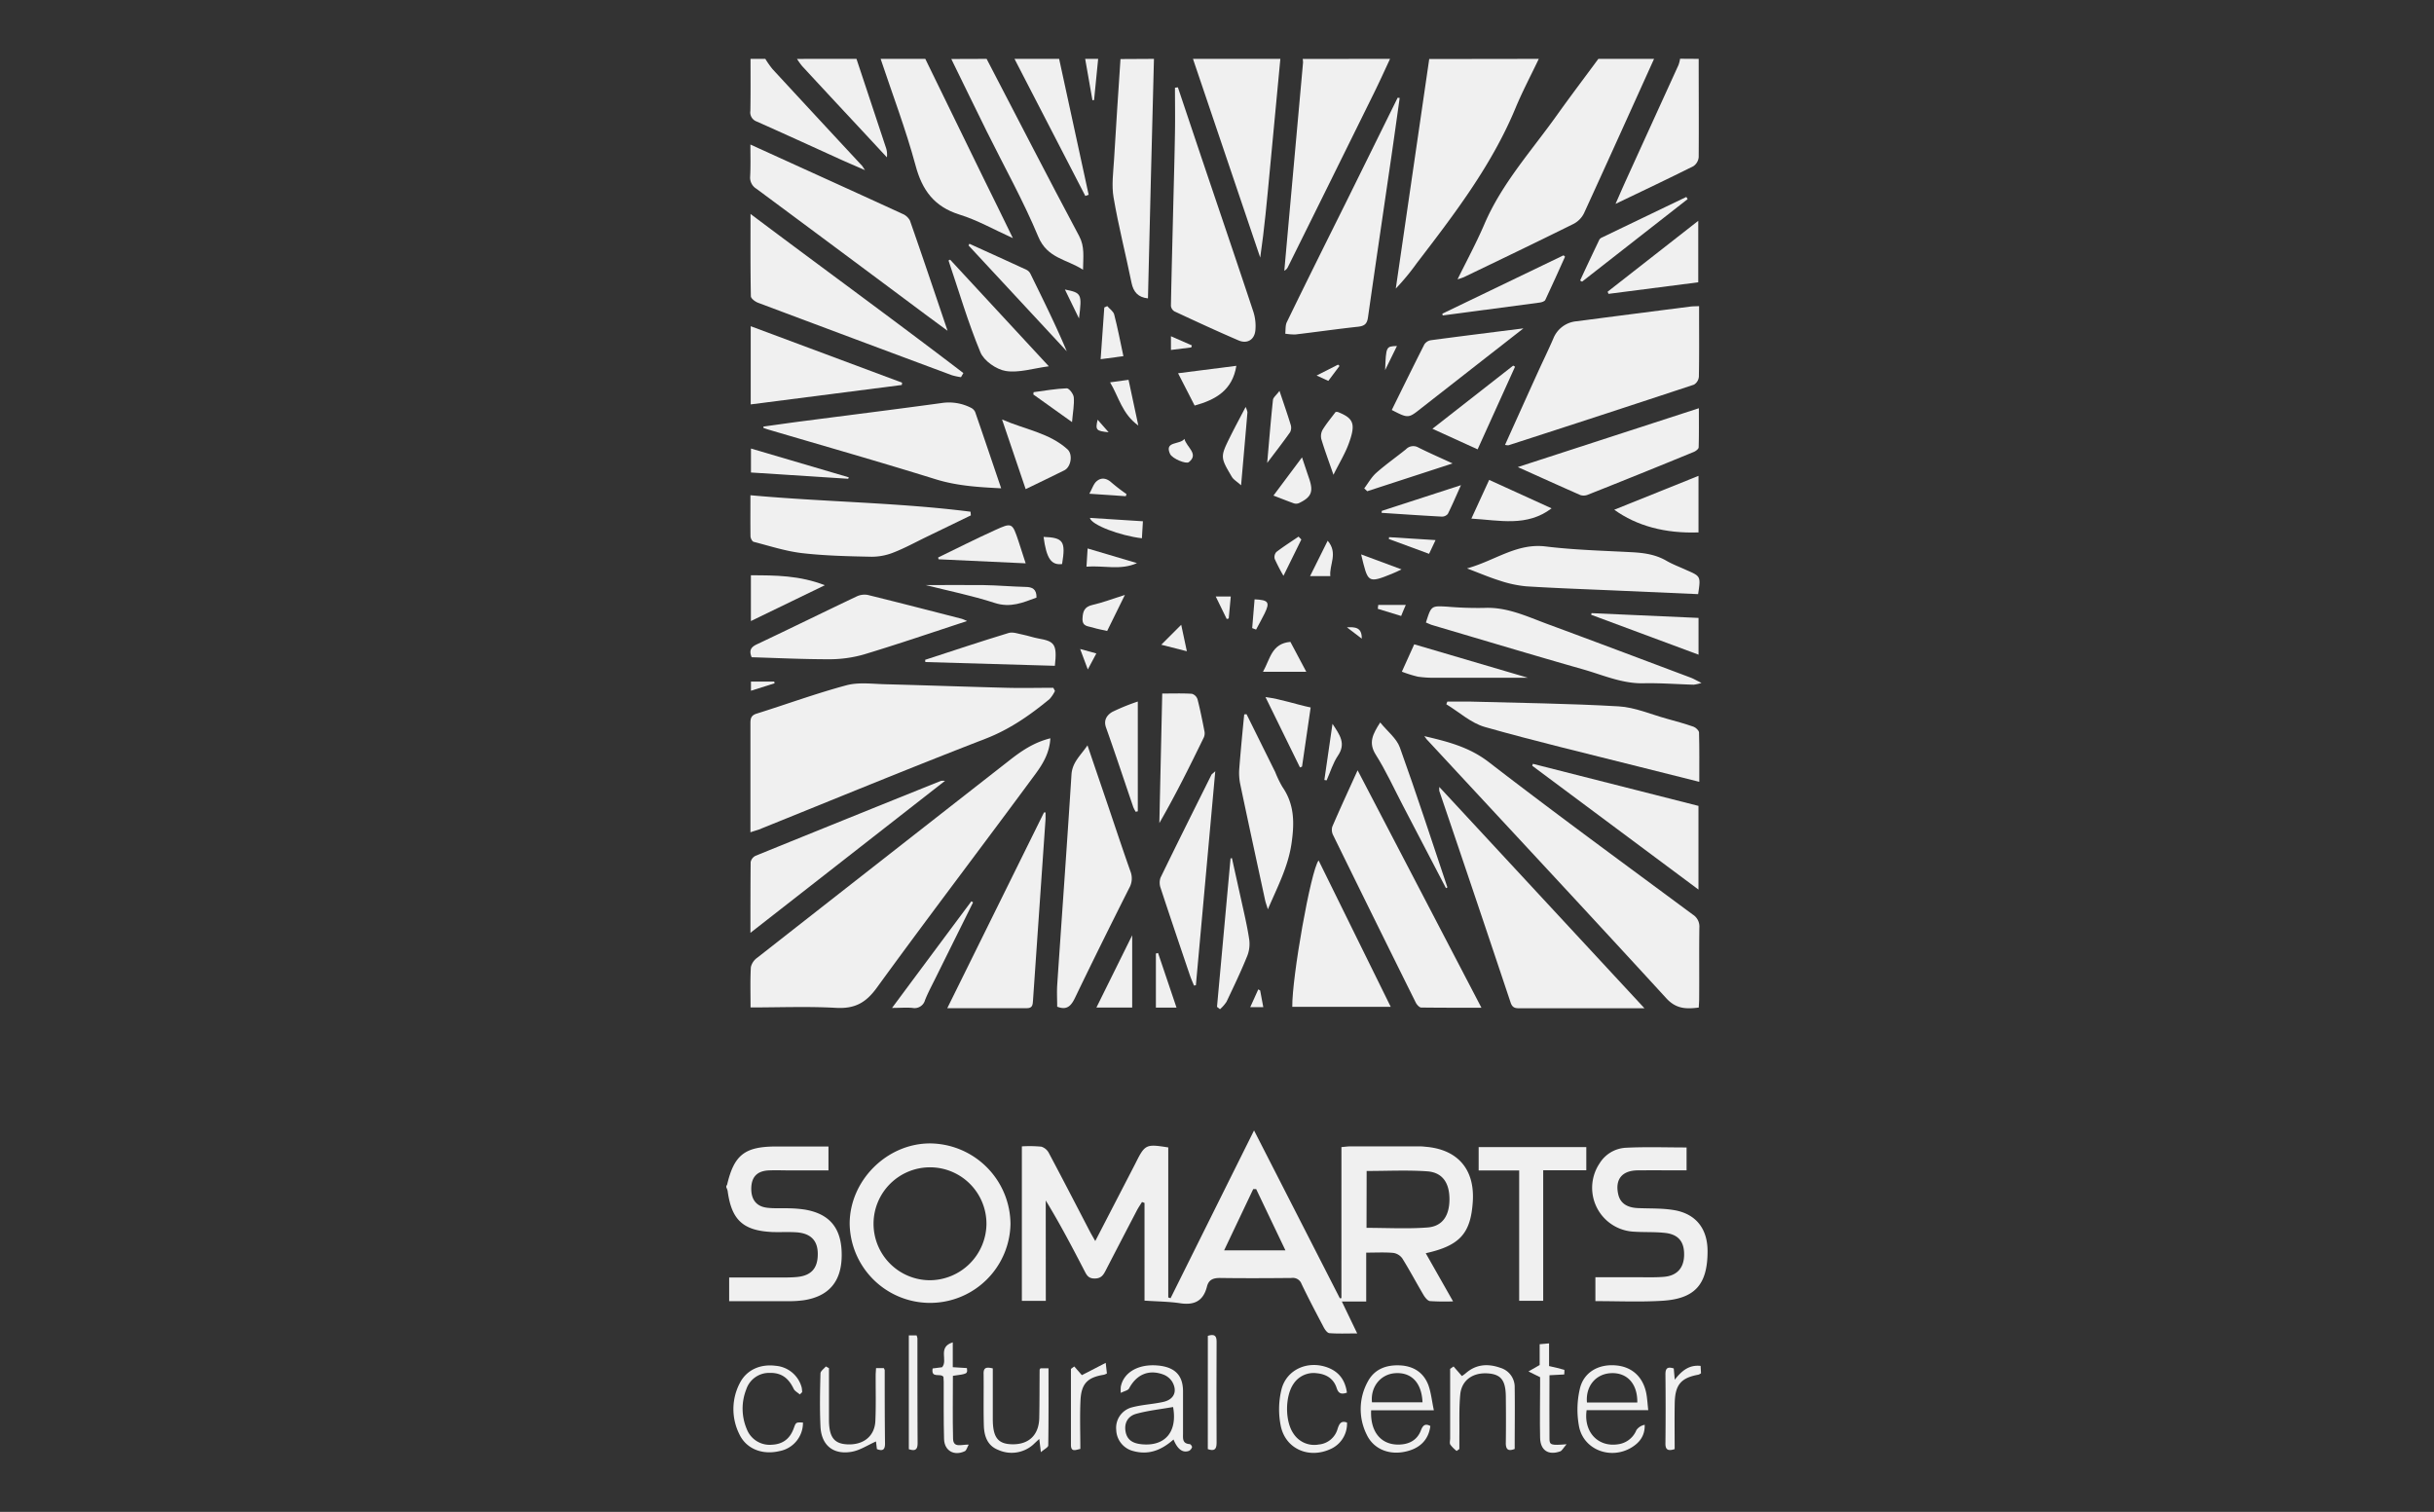 <svg id="Layer_1" data-name="Layer 1" xmlns="http://www.w3.org/2000/svg" viewBox="0 0 776 482"><rect x="0" y="0" width="776" height="482" fill="#333333" stroke="none"/><defs><style>.cls-1{fill:#f0f0f0;}</style></defs><title>Untitled-6</title><path class="cls-1" d="M527.34,18.77C519.92,35.18,512.52,51.59,505,68a7.7,7.7,0,0,1-3.31,3.37c-11.63,5.77-23.33,11.39-35,17a20.41,20.41,0,0,1-2,.68c3-6.07,6-11.65,8.51-17.47,5.6-13.13,15.15-23.57,23.27-35,4.28-6,8.74-11.87,13.11-17.81Z"/><path class="cls-1" d="M490.59,18.77c-2.49,5.24-5.22,10.38-7.44,15.73-7.61,18.32-19.54,33.86-31.47,49.42A74.09,74.09,0,0,1,445,92l10.66-73.18Z"/><path class="cls-1" d="M443.17,18.77c-1.7,3.64-3.35,7.3-5.13,10.9Q424.39,57.35,410.67,85a2.63,2.63,0,0,1-1.21,1.32l1.38-15.41q2.3-25.48,4.59-50.95a6.71,6.71,0,0,0-.11-1.17Z"/><path class="cls-1" d="M295,18.77,313.65,57c3,6.08,6,12.15,9.27,18.92-6.08-2.74-11.33-5.75-17-7.5C297.86,65.9,294,60.68,291.88,52.7c-3.1-11.48-7.35-22.63-11.12-33.93Z"/><path class="cls-1" d="M408.2,18.77q-1.71,18.09-3.42,36.17c-.85,9-1.66,18-3,27.18q-10.71-31.67-21.44-63.35Z"/><path class="cls-1" d="M231.57,378c.07-.06.2-.12.22-.19,2.24-9.6,5.61-12.26,15.6-12.29,5.51,0,11,0,16.74,0v7.63H252.42c-2.47,0-4.94-.11-7.4,0-3.57.19-5.32,2-5.49,5.33-.18,3.74,1.45,6.1,4.92,6.55,2.33.31,4.73.1,7.09.2a38.16,38.16,0,0,1,5,.4c8.11,1.36,11.87,6.06,11.81,14.66-.05,8.24-4.07,13-12.06,14.24a33.71,33.71,0,0,1-4.72.31c-6.3,0-12.6,0-19.1,0v-7.56c5,0,9.88,0,14.79,0,2.27,0,4.55.06,6.81-.15,4.59-.42,6.68-2.82,6.65-7.37,0-4.25-2.24-6.56-6.81-6.88-2.56-.17-5.14,0-7.7-.09-9.35-.44-13-3.88-14.23-13.14a5.43,5.43,0,0,0-.42-1.09Z"/><path class="cls-1" d="M314.55,18.77c9.81,18.85,19.51,37.75,29.51,56.5,1.8,3.39,1.27,6.58,1.23,10.73-5.24-3.4-11.39-3.59-14.27-10.54C326.25,64,320.09,53,314.55,41.81c-3.79-7.66-7.51-15.36-11.26-23Z"/><path class="cls-1" d="M367.9,18.77q-1,38.13-1.91,76.36c-3.12-.33-4.63-2-5.25-5-1.84-9.06-4.15-18-5.71-27.14-.68-3.9-.1-8,.14-12,.62-10.72,1.36-21.44,2.06-32.16Z"/><path class="cls-1" d="M541.57,18.77c0,10.45.08,20.89,0,31.34A3.87,3.87,0,0,1,539.85,53c-8,4-16.06,7.82-24.79,12,1.32-3,2.37-5.42,3.47-7.84q8.29-18.21,16.6-36.43a10.75,10.75,0,0,0,.51-2Z"/><path class="cls-1" d="M244,18.77a29.45,29.45,0,0,0,2.3,3.27q14.24,15.43,28.54,30.81c.19.21.32.48.93,1.39-3.15-1.37-5.68-2.45-8.18-3.58-8.78-4-17.54-8-26.36-11.93a3.07,3.07,0,0,1-2-3.38c.1-5.52.05-11,.05-16.58Z"/><path class="cls-1" d="M337.67,18.77q4.69,21.67,9.41,43.33l-1.06.38q-11.28-21.85-22.58-43.71Z"/><path class="cls-1" d="M273.06,18.77q4.65,14,9.29,28a7.06,7.06,0,0,1,.41,3.39l-9.07-9.76q-9-9.64-17.93-19.3a24.41,24.41,0,0,1-1.67-2.32Z"/><path class="cls-1" d="M350.11,18.77q-.64,6.56-1.3,13.12l-.52.07q-1.17-6.59-2.32-13.19Z"/><path class="cls-1" d="M333.42,414.73h-7.63V365.48a40.08,40.08,0,0,1,6.22.1,4.09,4.09,0,0,1,2.41,2.07c4.45,8.36,8.78,16.77,13.15,25.16.44.83.93,1.64,1.62,2.86l12.31-23.8.54-1.05c3-6,3.31-6.13,10.42-5v47.83l.74.24c8.77-17.64,17.54-35.27,26.61-53.49l27.36,53.52.5-.05V365.71c1.22-.1,2.06-.23,2.91-.23h21.33c.79,0,1.58,0,2.37.11,10.38.77,15.94,7.14,15.27,17.48-.65,10.16-4.1,14.06-15,16.48l8.71,15.35a73.24,73.24,0,0,1-7.36-.09c-.72-.08-1.52-1.09-2-1.86-2.31-3.9-4.43-7.91-6.83-11.76a4.31,4.31,0,0,0-2.92-1.75c-2.73-.24-5.49-.08-8.58-.08v15.58h-7.77l4.9,10.18c-3.27,0-6.09.13-8.88-.09-.68-.06-1.45-1.17-1.87-2-2.4-4.54-4.79-9.08-7-13.7a2.94,2.94,0,0,0-3.19-1.89c-7.6.07-15.21.11-22.82,0-2.21,0-3.59.57-4.14,2.74-1.12,4.45-3.88,6-8.42,5.33-3.67-.56-7.42-.57-11.49-.85V383.52l-.8-.3c-.56.91-1.18,1.8-1.67,2.75q-5,9.57-9.95,19.16c-.76,1.48-1.48,2.47-3.48,2.48s-2.54-1.09-3.23-2.42c-3.89-7.51-7.8-15-12.36-22.46Zm102.25-23.27c6.65,0,13.08.37,19.44-.12,4.78-.36,7-3.77,7-9s-2.23-8.56-7.1-8.9c-6.35-.44-12.75-.11-19.3-.11ZM400.49,379.1l-.94,0-9.28,19.54h19.55C406.6,391.91,403.54,385.5,400.49,379.1Z"/><path class="cls-1" d="M334.87,235.38c-.23,4.59-2.38,8.16-4.68,11.28-16.81,22.82-34,45.34-50.67,68.28-3.56,4.9-7.14,6.71-13,6.38-8.94-.5-17.92-.13-27.23-.13,0-4.45-.14-8.67.1-12.87a5.1,5.1,0,0,1,2.06-3q40.08-31.41,80.19-62.76C325.55,239.48,329.51,236.72,334.87,235.38Z"/><path class="cls-1" d="M239.25,265.34v-7.28c0-9.18,0-18.36,0-27.55,0-1.56.29-2.47,2-3,9.57-3,19-6.46,28.71-9.06,3.86-1,8.21-.4,12.33-.3,12.92.33,25.84.8,38.75,1.13,4.92.13,9.85,0,14.77,0l.53,1a10.72,10.72,0,0,1-1.71,2.58c-6.23,5.14-12.71,9.67-20.44,12.66-24.24,9.37-48.26,19.29-72.37,29C241,264.77,240.29,265,239.25,265.34Z"/><path class="cls-1" d="M454.09,234.69c7.56,1.76,14.38,3.51,20.57,8.29,21.41,16.52,43.26,32.47,65,48.58a4.5,4.5,0,0,1,2.13,4.13c-.12,7.6,0,15.21-.07,22.81,0,.87-.08,1.74-.13,2.73-4,.49-7.21.48-10.38-3-25.2-27.51-50.65-54.78-76-82.14C454.86,235.78,454.62,235.38,454.09,234.69Z"/><path class="cls-1" d="M479.83,141.84c3.48-7.72,6.9-15.31,10.34-22.89,1.67-3.68,3.45-7.3,5.05-11a8.77,8.77,0,0,1,7.38-5.52q18.17-2.37,36.33-4.69c.77-.1,1.56-.08,2.77-.14v3.25c0,6.41.06,12.83-.07,19.24a3.28,3.28,0,0,1-1.56,2.54q-29.54,9.78-59.14,19.33A4.08,4.08,0,0,1,479.83,141.84Z"/><path class="cls-1" d="M524.28,321.45h-39.5c-1.4,0-2.53.08-3.16-1.78q-11.28-33.78-22.74-67.48a6.08,6.08,0,0,1,0-1.29Z"/><path class="cls-1" d="M472.31,321.29c-6.8,0-13,0-19.19-.07-.61,0-1.43-.93-1.77-1.62q-13.22-26.6-26.29-53.27a3.73,3.73,0,0,1-.31-2.75c2.52-5.86,5.2-11.65,8.08-18Z"/><path class="cls-1" d="M239.24,46.08l13.19,6c11.74,5.34,23.48,10.66,35.2,16.06a4.75,4.75,0,0,1,2.47,2.17c4,11.42,7.85,22.88,12,35.15-2.86-2.11-5.09-3.74-7.31-5.39q-26.81-20-53.63-39.89a4.15,4.15,0,0,1-2-3.9C239.34,53,239.24,49.78,239.24,46.08Z"/><path class="cls-1" d="M375.53,27.84q3.69,11,7.38,22c5.57,16.5,11.19,33,16.67,49.51a14.89,14.89,0,0,1,.65,6c-.3,3-2.63,4.34-5.35,3.18-6.88-2.95-13.67-6.1-20.45-9.26a2.36,2.36,0,0,1-1.12-1.77c.21-11,.51-21.9.77-32.85.19-7.5.4-15,.52-22.49.08-4.73,0-9.46,0-14.19Z"/><path class="cls-1" d="M243.38,136c4.06-.56,8.11-1.15,12.18-1.68,14.84-1.93,29.7-3.78,44.54-5.81a15.43,15.43,0,0,1,9.41,1.47,2.87,2.87,0,0,1,1.38,1.35c2.77,8,5.46,16,8.3,24.35-7.33-.36-14.16-.79-20.95-2.9-17.66-5.5-35.45-10.56-53.2-15.8-.55-.16-1.09-.36-1.64-.55Z"/><path class="cls-1" d="M346.71,237.63c2.31,6.8,4.4,12.91,6.47,19,2.4,7.08,4.74,14.18,7.24,21.22a6.16,6.16,0,0,1-.41,5.28c-5.84,11.6-11.62,23.23-17.25,34.94-1.25,2.59-2.57,4.11-5.71,2.88,0-2.18-.13-4.5,0-6.81,1.51-22.42,3.14-44.83,4.56-67.25C341.89,243,344.46,240.94,346.71,237.63Z"/><path class="cls-1" d="M541.76,249.26c-6.74-1.7-13.11-3.28-19.48-4.89-16.32-4.14-32.71-8-48.9-12.6-4.42-1.26-8.2-4.77-12.27-7.24l.33-.86c2.35,0,4.7,0,7.05,0,15.86.44,31.74.61,47.58,1.53,5.19.3,10.26,2.55,15.38,3.95,2.84.78,5.69,1.57,8.48,2.54.73.26,1.73,1.2,1.75,1.85C541.82,238.65,541.76,243.76,541.76,249.26Z"/><path class="cls-1" d="M322.16,390.25a25.64,25.64,0,0,1-51.27,0c-.06-13.83,11.84-25.74,25.68-25.71A25.87,25.87,0,0,1,322.16,390.25Zm-7.66.11a18,18,0,1,0-18,17.8A18.15,18.15,0,0,0,314.5,390.36Z"/><path class="cls-1" d="M446.24,31.23c-.89,6.31-1.76,12.62-2.68,18.93-2.48,17-5,34-7.42,51-.3,2.1-1.1,2.75-3.11,3-6.67.72-13.31,1.68-20,2.47a17.35,17.35,0,0,1-3.27-.25c.14-1.21,0-2.57.47-3.61C416.43,90,422.71,77.4,429,64.77q8.3-16.81,16.6-33.62Z"/><path class="cls-1" d="M239.28,68.21c22.89,17.2,45.58,33.7,67.86,50.73l-.76,1.31a20.34,20.34,0,0,1-2.93-.63q-30.87-11.49-61.7-23.07c-1-.36-2.35-1.38-2.36-2.11C239.22,85.9,239.28,77.35,239.28,68.21Z"/><path class="cls-1" d="M239.25,157.89c23.61,2.16,47,2.3,70.17,5.25l.11,1.17-14.19,6.88c-3.45,1.67-6.83,3.53-10.4,4.93a18.83,18.83,0,0,1-7.05,1.38c-7.39-.15-14.81-.31-22.14-1.15-5.23-.61-10.35-2.28-15.48-3.61-.47-.12-1-1.17-1-1.8C239.21,166.81,239.25,162.67,239.25,157.89Z"/><path class="cls-1" d="M508.64,414.82v-7.61c4.76,0,9.47,0,14.18,0,2.56,0,5.14.08,7.69-.14,4.1-.35,6.28-2.75,6.41-6.74.14-4.33-1.71-6.76-6-7.25-3.32-.38-6.7-.18-10-.4A14,14,0,0,1,510,370.86a10.47,10.47,0,0,1,8.4-4.94c6.36-.32,12.76-.09,19.31-.09v7.3c-5.22,0-10.42-.05-15.62,0-5,.06-7.27,2.92-6.15,7.72.65,2.73,2.74,4.16,6.27,4.31,3.84.17,7.73,0,11.49.64,7,1.18,10.69,5.93,10.7,13.08,0,10.64-4,15.25-14.68,15.84C522.79,415.13,515.79,414.82,508.64,414.82Z"/><path class="cls-1" d="M302,321.44c10.46-21.16,20.66-41.79,30.85-62.43l.49,0c0,.69,0,1.38,0,2.07q-2,28.94-4,57.88c-.09,1.37-.14,2.49-2,2.47C319.05,321.41,310.86,321.44,302,321.44Z"/><path class="cls-1" d="M420.39,274.31l23,46.69H412C411.88,311.66,417.88,277.62,420.39,274.31Z"/><path class="cls-1" d="M541.39,189.42l-25.56-1.12c-9.75-.43-19.51-.76-29.25-1.37a37.51,37.51,0,0,1-8.57-1.86c-3.18-1-6.25-2.31-10.3-3.85,8.91-2.46,15.81-8.13,25.07-7s18.49,1.35,27.75,1.85c3.78.21,7.38.76,10.74,2.7,2,1.17,4.29,2,6.44,3C542.24,183.74,542.24,183.74,541.39,189.42Z"/><path class="cls-1" d="M308.32,198c-11.47,3.75-22.18,7.42-33,10.68a39.94,39.94,0,0,1-11.27,1.5c-8.16,0-16.33-.4-24.41-.64-.89-2.16-.24-3.22,1.64-4.11,10.59-5,21.11-10.18,31.7-15.21a5.87,5.87,0,0,1,3.61-.56c10,2.46,20.05,5.06,30.06,7.63A16.78,16.78,0,0,1,308.32,198Z"/><path class="cls-1" d="M239.25,297.4c0-8,0-15.28.07-22.56a2.91,2.91,0,0,1,1.56-2q29.53-12,59.12-23.89a6.71,6.71,0,0,1,1.28,0Z"/><path class="cls-1" d="M454.61,198.47c1.7-5.38,1.7-5.34,6.74-5.06a114.15,114.15,0,0,0,11.83.4c7.29-.34,13.64,2.73,20.16,5.14,15.24,5.62,30.44,11.37,45.65,17.08.94.35,1.81.88,3.47,1.7a13.82,13.82,0,0,1-2.46.56c-5.33-.14-10.65-.57-16-.45-6.82.15-12.9-2.61-19.2-4.41-16.1-4.58-32.14-9.41-48.2-14.15C456,199.09,455.37,198.78,454.61,198.47Z"/><path class="cls-1" d="M488.71,243.52l52.79,13.41v26.68l-53-39.47Z"/><path class="cls-1" d="M483.9,148.91l57.73-18.76c0,4.46.06,8.47-.07,12.46,0,.52-.91,1.21-1.54,1.47Q523.2,151,506.33,157.69a3.6,3.6,0,0,1-2.45.16C497.4,155,491,152.1,483.9,148.91Z"/><path class="cls-1" d="M239.34,128.93V104l48.26,18-.09.74Z"/><path class="cls-1" d="M492,373.11v41.6h-7.66V373.17H471.42v-7.46h34.32v7.4Z"/><path class="cls-1" d="M397.42,227.7l9.13,18.42a35,35,0,0,0,2.31,4.77c3.84,5.56,3.85,11.42,2.91,17.94-1.06,7.43-4.41,13.75-7.55,21.07-.43-1.41-.72-2.16-.89-2.94-2.66-12.32-5.34-24.64-7.93-37a17.63,17.63,0,0,1-.29-5c.45-5.74,1-11.47,1.57-17.2Z"/><path class="cls-1" d="M387.45,245.88c-2.11,23.27-4.14,45.75-6.18,68.22l-.6.11c-.45-1.1-.94-2.18-1.32-3.3-3.13-9.24-6.26-18.47-9.3-27.73a5,5,0,0,1-.07-3.33c5.34-11,10.81-21.92,16.26-32.86C386.31,246.84,386.51,246.74,387.45,245.88Z"/><path class="cls-1" d="M443.72,130.71c3.49-7.07,6.89-14,10.4-20.93a3.12,3.12,0,0,1,2.11-1.32c9.51-1.27,19-2.45,29.46-3.77-4.43,3.46-8.19,6.42-12,9.37q-10.35,8.1-20.72,16.2C449,133.42,448.93,133.39,443.72,130.71Z"/><path class="cls-1" d="M370.54,221.11c3.38,0,6.43-.11,9.46.08a2.71,2.71,0,0,1,1.79,1.75c.86,3.34,1.53,6.72,2.19,10.1a3.37,3.37,0,0,1-.15,2c-4.47,9.18-9,18.33-14.21,27.37C369.93,248.69,370.23,235,370.54,221.11Z"/><path class="cls-1" d="M302.91,82.78l31.47,34c-5,.66-9.53,2.16-13.71,1.5-3-.47-7-3.24-8.11-6-3.95-9.51-6.85-19.45-10.16-29.23Z"/><path class="cls-1" d="M512.54,93,541.43,70.4V90l-28.62,3.69Z"/><path class="cls-1" d="M541.51,169.74c-10.59.38-19.66-2.05-26.86-7.23l26.86-10.8Z"/><path class="cls-1" d="M336.31,212.27l-41.3-1.2-.06-.71c8.85-2.88,17.69-5.84,26.6-8.55,1.35-.42,3.07.24,4.59.54s3.23.9,4.88,1.2C336.06,204.46,337.13,205.18,336.31,212.27Z"/><path class="cls-1" d="M461,283.16l-13.77-26.41c-2.83-5.41-5.36-11-8.61-16.14-2.4-3.81-1-6.51,1.41-10.28,2.3,2.84,5.21,5.06,6.26,7.95,5.32,14.78,10.16,29.74,15.17,44.64Z"/><path class="cls-1" d="M327,155.94l-7.53-22.2c7.44,3.22,15.06,4.28,20.85,9.5,1.79,1.6,1.16,5.65-1,6.71C335.39,151.91,331.41,153.81,327,155.94Z"/><path class="cls-1" d="M388,321l4.32-47.32.44-.1c1,4.51,2,9,3,13.52.88,4,1.85,8.07,2.47,12.15a10.48,10.48,0,0,1-.51,5.33c-2,5-4.36,9.9-6.68,14.79a11.89,11.89,0,0,1-2.08,2.38Z"/><path class="cls-1" d="M459.85,100l38.63-18.6.48.43c-2.08,4.61-4.13,9.22-6.29,13.79-.21.45-1.1.75-1.71.83q-15.48,2.1-31,4.12Z"/><path class="cls-1" d="M374.14,458.94c-3.8,3.36-7.84,5-12.7,3.71a7.18,7.18,0,0,1-5.57-6.81,6.73,6.73,0,0,1,5-7.15c3.22-.86,6.61-1,9.88-1.71,3.49-.72,4.74-3.32,3-6.41a5.77,5.77,0,0,0-2.85-2.34c-4.7-1.74-8.57,0-10.93,4.42-.33.64-1.5.84-2.65,1.43a14.77,14.77,0,0,1,0-1.9c.86-4.66,5.65-7.41,11.85-6.83,5.42.5,8,3.14,8,8.27,0,4.44,0,8.88,0,13.32,0,1.58-.3,3.31,2.12,3.46.29,0,.82.71.75,1a2,2,0,0,1-1,1.17C377.08,463.26,375.42,462.09,374.14,458.94ZM374,448.58c-3.93.69-7.94,1.12-11.77,2.17-2.59.71-3.92,2.9-3.36,5.77s2.7,3.7,5.19,3.94C371.45,461.16,375.44,456.48,374,448.58Z"/><path class="cls-1" d="M456.68,136.7l25.75-20.14.59.35-11.93,26.35Z"/><path class="cls-1" d="M525.49,449.59H505.84c-1,7,3.68,11.87,10.07,10.86a7.32,7.32,0,0,0,5.8-4.51,4.19,4.19,0,0,1,2.65-1.69c.1,3.48-1.64,5.7-4.26,7.27-6.44,3.87-14.94.86-16.61-6.41a29,29,0,0,1,.16-12.19c1.14-5.29,5.76-8,11.21-7.63,5.26.32,8.92,3.53,10,8.89C525.17,445.81,525.25,447.48,525.49,449.59ZM522,447.14c.09-5.9-3.15-9.48-8.16-9.36s-8.36,4.1-7.89,9.36Z"/><path class="cls-1" d="M457.14,449.63h-20c-.34,7,3.3,11.22,9.22,10.91,3.13-.16,5.52-1.54,6.66-4.53.62-1.62,1.38-2.27,3-1.37-.58,4.56-3.55,7.41-8.62,8.29s-9.64-1.22-11.68-5.57a18.17,18.17,0,0,1,.31-16.8c2.09-4,5.8-5.43,10.16-5.26s7.63,2.2,9.19,6.27C456.26,444,456.5,446.63,457.14,449.63Zm-19.73-2.55h16.11c-.25-6.24-3.55-9.67-8.77-9.28C440.13,438.14,436.89,442.19,437.41,447.08Z"/><path class="cls-1" d="M487.11,216.08c-9.5,0-19.33,0-29.16,0a36.12,36.12,0,0,1-5.89-.34,39.14,39.14,0,0,1-5.12-1.6l3.94-8.72Z"/><path class="cls-1" d="M362.75,223.66v35l-.67.15a11.36,11.36,0,0,1-.78-1.51c-2.89-8.47-5.71-17-8.69-25.39-.86-2.45.43-4,2-4.94A66.6,66.6,0,0,1,362.75,223.66Z"/><path class="cls-1" d="M541.52,208.72,507.29,196l.12-.52L541.52,197Z"/><path class="cls-1" d="M309.07,77.72c6.07,2.76,12.14,5.5,18.19,8.3a2.82,2.82,0,0,1,1.23,1.21c4,8.15,8.05,16.32,11.62,24.77L308.78,78.25Z"/><path class="cls-1" d="M239.4,198V183.41c7.86,0,15.54.05,23.57,3.17Z"/><path class="cls-1" d="M463.42,435.65l2.65,3.05a9,9,0,0,0,1.2-.86c3.32-2.93,7.09-3.16,11.06-1.76a6.37,6.37,0,0,1,4.58,6.26c.09,6.49,0,13,0,19.61-2,.79-2.87.26-2.83-2,.07-4.93.06-9.86,0-14.79-.07-5.15-1.58-7-5.73-7.3-4.79-.33-8.38,2.18-8.8,6.76-.41,4.4-.22,8.85-.28,13.29,0,1.35,0,2.71,0,4.06l-.87.62a10.87,10.87,0,0,1-2-2c-.31-.51-.07-1.35-.07-2V436.42Z"/><path class="cls-1" d="M469.1,165.34c2-4.36,3.79-8.26,5.67-12.34l19.9,9.07C486.77,168.05,478.13,165.87,469.1,165.34Z"/><path class="cls-1" d="M327,179.6l-27.78-1.29-.12-.58c6-2.9,11.92-5.9,18-8.66,5.57-2.55,5.63-2.44,7.6,3.42C325.4,174.62,326.09,176.77,327,179.6Z"/><path class="cls-1" d="M316.52,436.27c0,5.49,0,10.81,0,16.12,0,5.91,1.65,8,6.22,8.07,5.28.09,8.47-2.95,8.59-8.37.11-5.12.08-10.25.12-15.38,0-.09.09-.17.27-.47h2.56c0,8.26.05,16.42-.08,24.58,0,.61-1.25,1.19-2.35,2.16l-.51-4.22c-.84.76-1.43,1.33-2,1.86a10.36,10.36,0,0,1-11.1,1.63c-3.54-1.39-4.5-4.55-4.58-7.94-.14-5.42,0-10.85-.07-16.28C313.51,435.93,314.54,435.79,316.52,436.27Z"/><path class="cls-1" d="M279.3,436.17h2.46a2.31,2.31,0,0,1,.3.66c0,7.8,0,15.6.1,23.4,0,2-.74,2.48-2.59,1.76l-.29-2.43c-2.6,1.14-5.1,2.84-7.81,3.3-5.89,1-9.63-2.15-9.89-8.11-.26-5.62-.15-11.26,0-16.88,0-.75,1.11-1.48,1.71-2.22l1,.54V450c0,1,0,2,0,3,.1,5.28,1.71,7.31,5.93,7.49,5.09.21,8.64-2.62,8.86-7.45s.08-9.87.1-14.81C279.2,437.63,279.25,437.05,279.3,436.17Z"/><path class="cls-1" d="M538.05,63.48,504.39,89.8l-.62-.37c2-4.35,4.07-8.71,6.14-13.05a1.94,1.94,0,0,1,.93-.71q13.38-6.45,26.79-12.88Z"/><path class="cls-1" d="M429.42,444c-1.86.66-2.73.21-3.28-1.5-.95-2.94-3.26-4.38-6.23-4.68a7.65,7.65,0,0,0-7.46,3.29c-2.81,4-2.83,12.1,0,16.05a7.88,7.88,0,0,0,8,3.37,6.85,6.85,0,0,0,6-5c.55-1.69,1.14-2.67,3-2a8.85,8.85,0,0,1-5.41,8.52c-6.69,3-14,0-15.65-7.16a26.58,26.58,0,0,1,.16-11.87c1.58-6.4,8.36-9.35,14.62-7.07C426.82,437.28,428.87,439.94,429.42,444Z"/><path class="cls-1" d="M310.23,287.7q-6.09,12.26-12.16,24.51c-1.09,2.2-2.26,4.38-3.16,6.66a3.45,3.45,0,0,1-4,2.47c-1.92-.18-3.86,0-6.51,0,8.71-11.73,17-22.87,25.29-34Z"/><path class="cls-1" d="M255,444.57c-.7-.62-1.68-1.1-2-1.87-1.69-3.48-4-5.08-7.62-5a7.66,7.66,0,0,0-7.46,5.26,16.72,16.72,0,0,0,.18,12.7,7.82,7.82,0,0,0,8,4.94c3.56-.16,5.83-2,7-5.34.67-1.83.69-1.82,2.9-1.73a9.15,9.15,0,0,1-7.52,9.11c-5.48,1.29-10.6-.73-12.79-5.45A17.87,17.87,0,0,1,236,440.7c2.16-4,6.43-5.89,11.32-5.26a9.35,9.35,0,0,1,8.28,6.95,10,10,0,0,1,.14,1.45Z"/><path class="cls-1" d="M434.94,155.7c1.26-1.66,2.3-3.58,3.83-4.94,3-2.66,6.34-5,9.46-7.51a3.23,3.23,0,0,1,4-.56c3.41,1.7,6.9,3.23,10.88,5.06l-27.21,8.86Z"/><path class="cls-1" d="M417.86,225.55c-.94,6.47-1.85,12.67-2.75,18.86l-.66.26-11-22.44C408.64,222.93,413.06,224.55,417.86,225.55Z"/><path class="cls-1" d="M349.55,321.23c3.8-7.69,7.48-15.12,11.41-23.05v23.05Z"/><path class="cls-1" d="M380.87,129.3,375.59,119l18.58-2.37C392.92,124.4,387.65,127.43,380.87,129.3Z"/><path class="cls-1" d="M295.16,186.54c6,0,12.25-.08,18.51,0,4.42.07,8.83.47,13.25.58,2.22,0,3.6.74,3.53,3.4-4.23,1.56-8.27,3.37-13.34,1.7C309.87,189.87,302.33,188.36,295.16,186.54Z"/><path class="cls-1" d="M494,438.45c0,6.91-.06,13.6,0,20.28,0,2,.56,2.11,5.44,1.72-1,1.16-1.43,2.07-2.07,2.29-3.76,1.3-6.27-.36-6.36-4.34-.13-5.53,0-11.06,0-16.59v-2.74l-3.71-1.83,3.57-2.05v-6.63l3-.27v7.23c1.8.42,3.34.75,4.84,1.2.13,0,0,.88,0,1.48Z"/><path class="cls-1" d="M303.8,438.64c0,6.62-.11,13.3.05,20,.07,3.07,2.57,1.88,5,1.92-.52.91-.72,1.86-1.26,2.11-3.41,1.6-6.5-.14-6.61-3.88-.17-6.1-.08-12.21-.11-18.32,0-.58-.06-1.16-.08-1.51-1-1.32-4,.66-3.45-2.68l3-.38c2-2.11-1.55-6.43,3.42-7.94v7.92l4.5.28C308.5,438,308.5,438,303.8,438.64Z"/><path class="cls-1" d="M270.42,152.64l-31-2V143l31.18,9.18Z"/><path class="cls-1" d="M425.13,151.37c-1.49-4.32-2.8-7.81-3.87-11.38a4.17,4.17,0,0,1,.43-3c1.23-2,2.75-3.81,4.12-5.64a2.25,2.25,0,0,1,.71,0c5.05,2,5.79,3.77,3.49,10.06C428.84,144.63,427,147.59,425.13,151.37Z"/><path class="cls-1" d="M440.54,162.88l25.24-8.2c-1.54,3.42-2.77,6.34-4.19,9.17a2.46,2.46,0,0,1-2,.85c-6.37-.34-12.74-.78-19.11-1.2Z"/><path class="cls-1" d="M289.75,425.75h2.47a3.9,3.9,0,0,1,.27.95c0,11.13,0,22.26.06,33.39,0,2.13-.8,2.61-2.8,1.93Z"/><path class="cls-1" d="M385.08,425.88c2-.62,2.8-.13,2.79,1.83q-.08,16.16,0,32.29c0,2-.65,2.77-2.8,2Z"/><path class="cls-1" d="M342.5,435.65l2.42,2.77,7.6-3.92.38,3.38a4.36,4.36,0,0,1-.94.41c-5.21.83-7.22,2.79-7.48,8.16-.24,5.1-.05,10.22-.05,15.49-1.52.33-3,1.1-3-1.32q0-12.11,0-24.2Z"/><path class="cls-1" d="M533.91,462c-2.24.74-3,.11-2.94-1.95q.12-11,0-21.91c0-1.95.68-2.47,2.65-1.86.09,1,.18,2,.32,3.59,2.23-2.85,4.56-4.8,8.24-4.4.05.84.09,1.59.13,2.35a3,3,0,0,1-.82.45c-5.56,1-7.45,3.21-7.56,9.08C533.84,452.17,533.91,457,533.91,462Z"/><path class="cls-1" d="M395.68,154.72c-1.38-1.24-2.42-1.81-2.94-2.69-3.74-6.32-3.73-6.36-.44-13,1.45-2.91,3-5.78,4.83-9.28a7.52,7.52,0,0,1,.58,1.66C397.08,138.81,396.42,146.24,395.68,154.72Z"/><path class="cls-1" d="M406,158l9.1-12.18c.84,2.48,1.55,4.63,2.28,6.77,1.42,4.17.73,5.9-3.22,7.8a2.38,2.38,0,0,1-1.64.09C410.39,159.72,408.32,158.88,406,158Z"/><path class="cls-1" d="M407.92,124.61c1.42,4.25,2.56,7.49,3.56,10.77a3.15,3.15,0,0,1-.16,2.39c-2.18,3.1-4.51,6.09-7.32,9.82.64-7.28,1.16-13.69,1.84-20.08C405.93,126.68,406.92,126,407.92,124.61Z"/><path class="cls-1" d="M358.64,189.66c-2.05,4.16-3.81,7.73-5.66,11.5-1.61-.37-3.15-.63-4.62-1.1s-3.36-.26-3.24-2.89c.11-2.38.67-3.74,3.22-4.32C351.57,192.12,354.7,190.91,358.64,189.66Z"/><path class="cls-1" d="M416.47,214.18H402.66c2.35-4.19,2.73-9,8.74-9.54Z"/><path class="cls-1" d="M350.9,114.52c.41-5.82.79-11.15,1.17-16.49l.94-.44c.77.91,2,1.7,2.23,2.74,1.11,4.27,1.93,8.61,2.92,13.22Z"/><path class="cls-1" d="M341.78,134.57l-12.34-8.81.09-.73c3.53-.46,7.05-1.11,10.58-1.23.75,0,2.15,1.82,2.23,2.88C342.53,129,342.06,131.35,341.78,134.57Z"/><path class="cls-1" d="M369.21,303.83c1.93,5.7,3.86,11.41,5.88,17.41h-6.57V304Z"/><path class="cls-1" d="M364.38,166.19c-.12,2-.22,3.68-.32,5.42-6.94-.81-16.11-4.24-16.59-6.5Z"/><path class="cls-1" d="M346.39,180.66l.36-5.8,15.74,4.67C357.2,181.91,351.91,180.22,346.39,180.66Z"/><path class="cls-1" d="M362.92,135.68c-5.17-3.74-6.17-9-9-13.78l5.88-.81Z"/><path class="cls-1" d="M446.83,181.53c-1.27.59-2,1-2.83,1.3-8.15,3.35-7.85,2.87-10.05-6.08Z"/><path class="cls-1" d="M414.89,172l-5.7,11.58a58.61,58.61,0,0,1-2.79-5.38,2.42,2.42,0,0,1,.53-2.22c2.27-1.74,4.7-3.28,7.07-4.9Z"/><path class="cls-1" d="M417.67,183.68c1.93-3.87,3.66-7.34,5.62-11.29,3.41,4,.44,7.68.84,11.29Z"/><path class="cls-1" d="M422.23,248.67c.83-5.76,1.67-11.53,2.59-17.9,2.3,3.51,4.38,6.22,1.76,10.11-1.61,2.37-2.45,5.26-3.63,7.91Z"/><path class="cls-1" d="M338.61,179.83c-3.48.43-5-1.82-5.9-8.66C339,171.41,339.82,172.54,338.61,179.83Z"/><path class="cls-1" d="M358.92,158.2l-11.62-.79c.95-1.7,1.37-3.19,2.35-4,1.46-1.25,3.12-1,4.68.4a58.66,58.66,0,0,0,4.82,3.71Z"/><path class="cls-1" d="M377.61,139.92c.67,2.66,4.73,4.82,1.41,7.42-.87.68-5.25-1.07-6-2.64C371.14,140.54,376.22,141.88,377.61,139.92Z"/><path class="cls-1" d="M457.68,172.19l-2.07,4.38-12.83-4.73.09-.58Z"/><path class="cls-1" d="M378.39,207.63l-8.16-2.08,6.36-6.36C377.27,202.39,377.78,204.8,378.39,207.63Z"/><path class="cls-1" d="M399.22,200.25c.25-3.06.51-6.12.76-9.17,4.46.2,4.95.91,3.19,4.52-.85,1.73-1.81,3.42-2.71,5.12Z"/><path class="cls-1" d="M439.41,192.86h8.78c-.53,1.25-1,2.27-1.48,3.52l-7.45-2.28Z"/><path class="cls-1" d="M344,101.52l-4.49-9.22C344.82,93.36,345,93.65,344,101.52Z"/><path class="cls-1" d="M387.6,190.18h4.79c-.23,2.45-.44,4.74-.65,7l-.64.17Z"/><path class="cls-1" d="M379.79,110.77l-6.47.8V107.2l6.67,2.92Z"/><path class="cls-1" d="M344.37,206.91l5.16,1.42c-.89,1.65-1.61,3-2.72,5.1Z"/><path class="cls-1" d="M427.06,116.67l-3.57,4.76-3.73-1.71,6.84-3.47Z"/><path class="cls-1" d="M401.76,315.78c.31,1.69.62,3.38,1,5.32h-4.16l2.56-5.67Z"/><path class="cls-1" d="M239.42,220.22v-2.93h7.41l.13.55Z"/><path class="cls-1" d="M441.6,118c.3-7.56.31-7.58,3.77-7.69Z"/><path class="cls-1" d="M429.42,200c2.45-.11,4.82-.12,4.73,3.61Z"/><path class="cls-1" d="M353.45,137.81c-4-.4-4.27-.71-3.51-4Z"/></svg>